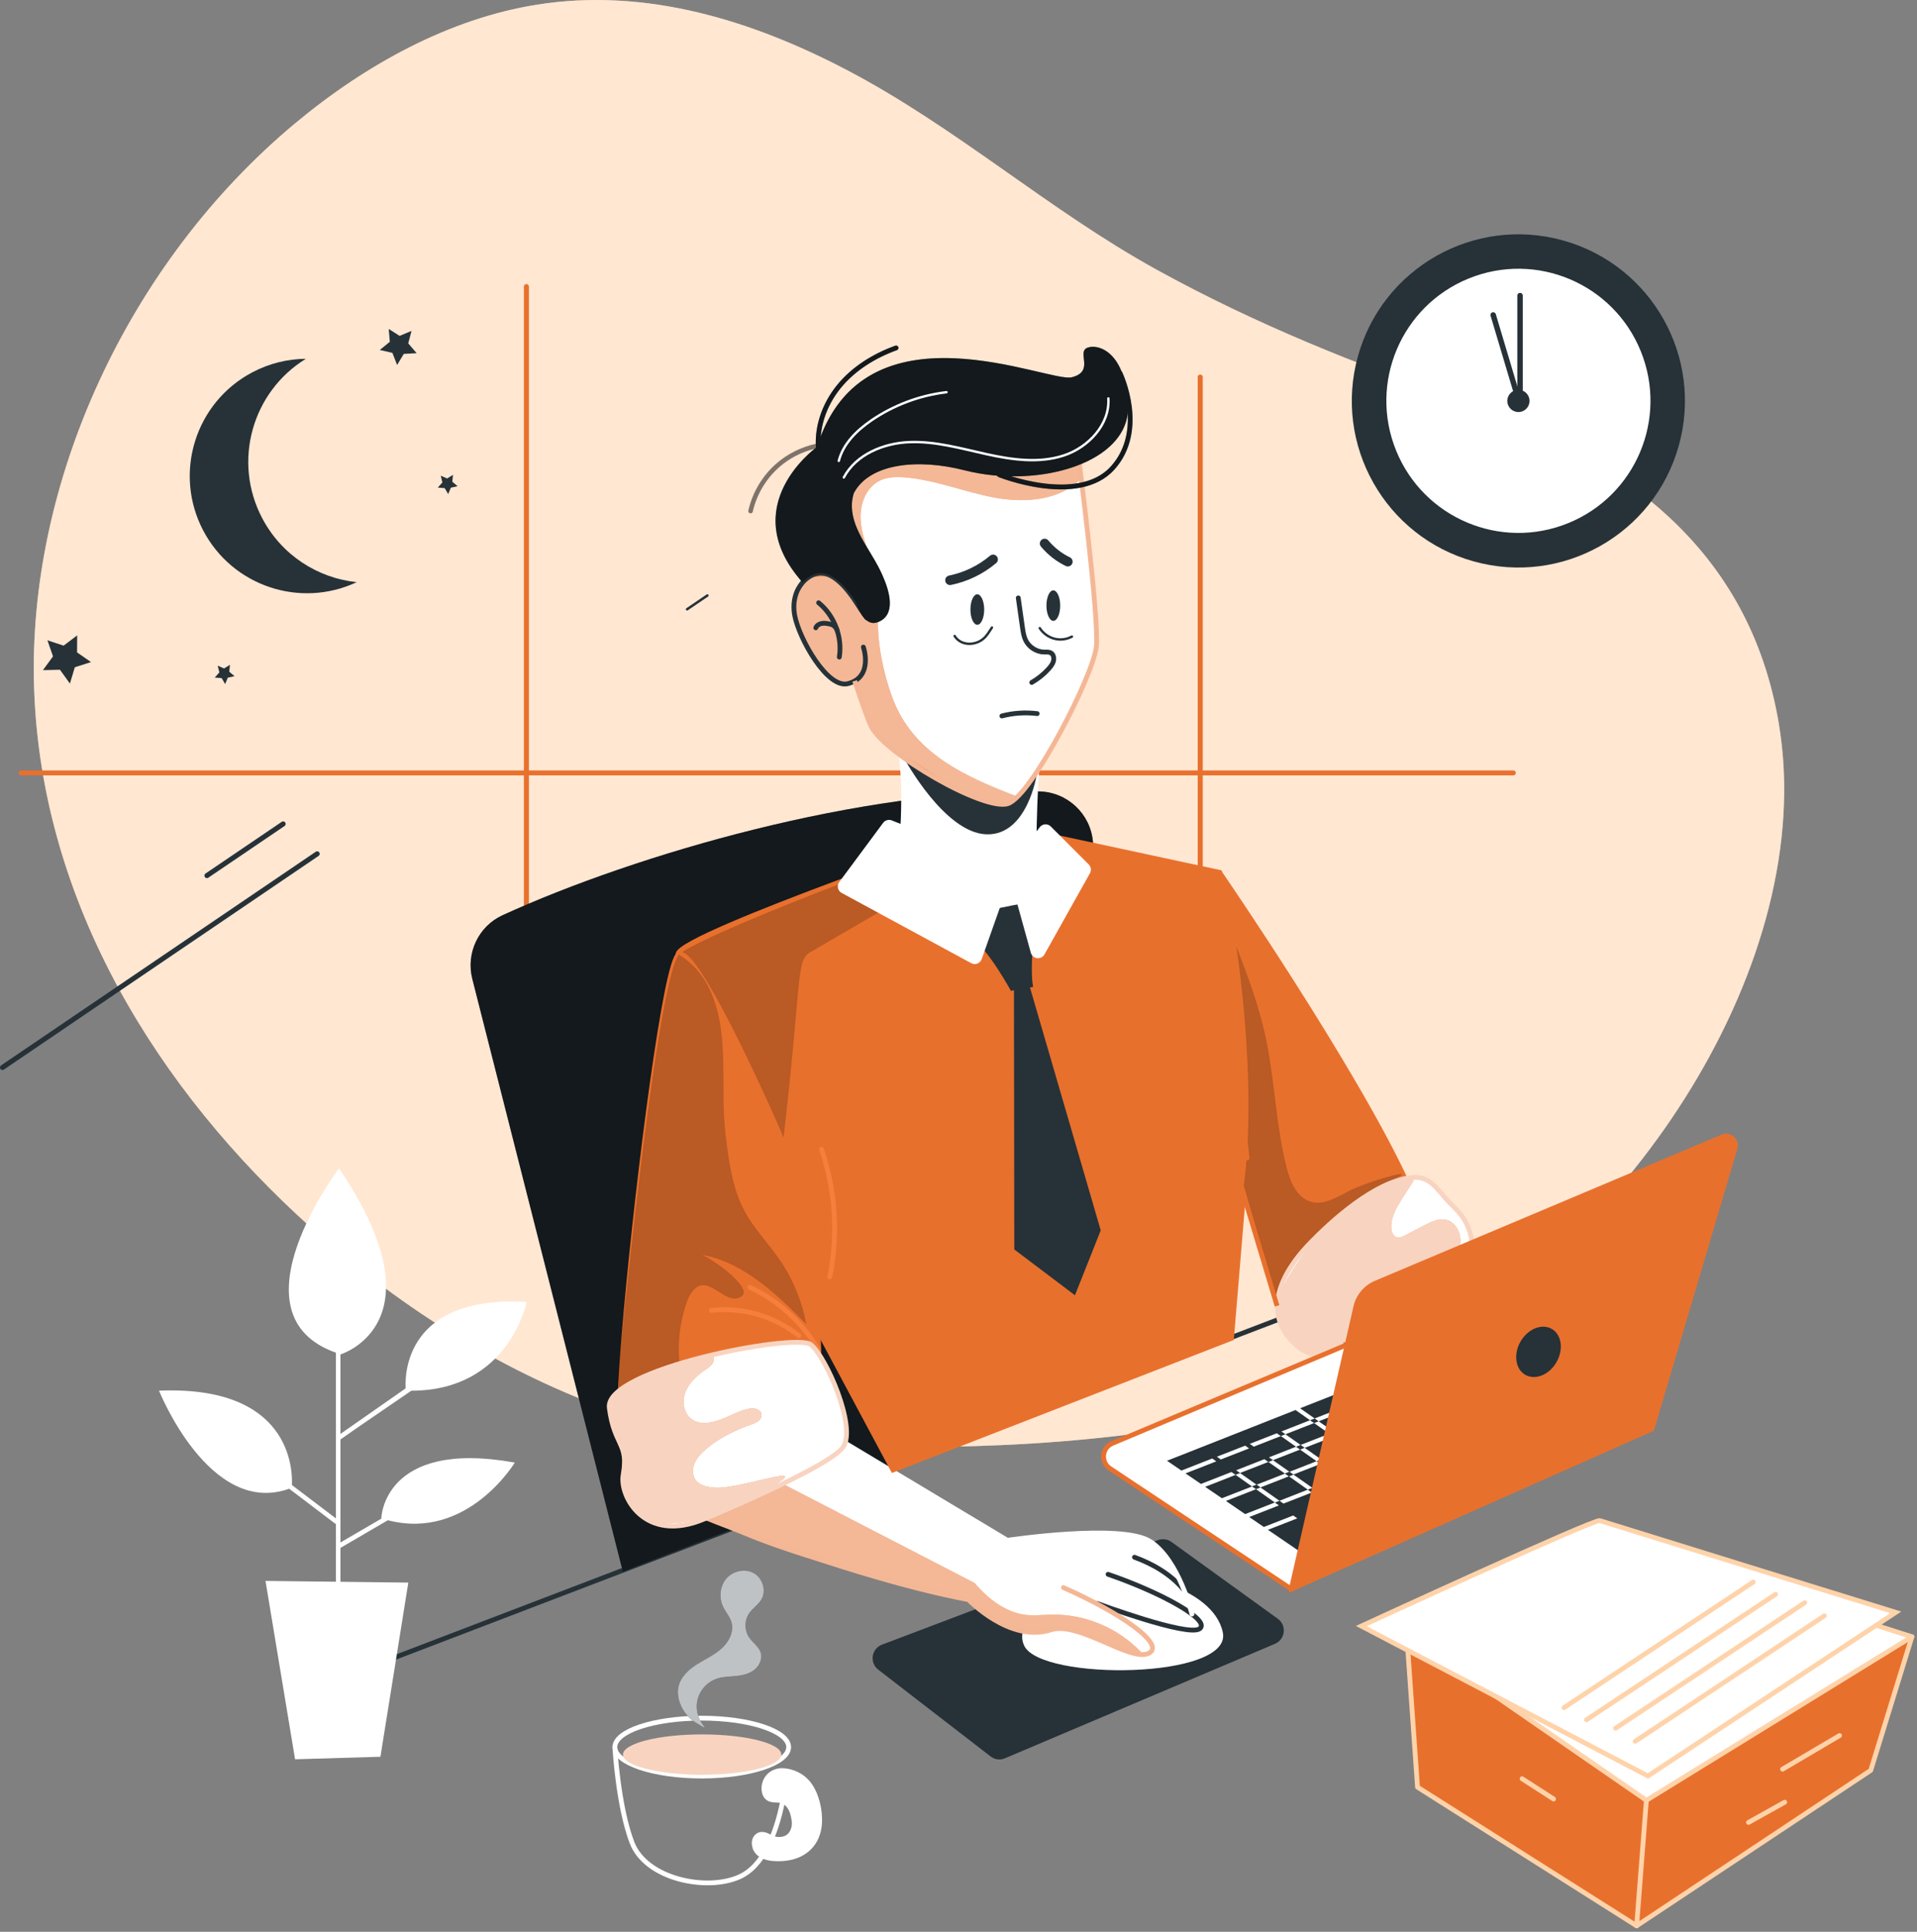 <svg width="400" height="403" viewBox="0 0 400 403" fill="none" xmlns="http://www.w3.org/2000/svg">
<rect x="0" y="0" width="400" height="403" fill="#808080" stroke="none"/>
<g clip-path="url(#clip0_197_145)">
<path d="M371.2 151.13C365.03 114.11 338.13 95.3 305.59 83.91C283.02 76.01 261.97 67.64 241.27 56.22C218.74 43.79 199.43 26.47 176.51 14.51C157.09 4.37 134.92 -2.66 112.06 0.97C93.83 3.86 76.34 13.41 61.47 25.82C26.73 54.82 5.63 100.62 7.12 143.73C8.68 188.68 33.19 227.57 64.69 255.9C84.13 273.38 106.84 287.58 132.09 295.83C154.27 303.08 245.25 308.42 294.26 283.15C340.11 259.5 379.43 200.5 371.19 151.13H371.2Z" fill="#FFD3AA"/>
<path opacity="0.6" d="M371.2 151.13C365.03 114.11 338.13 95.3 305.59 83.91C283.02 76.01 261.97 67.64 241.27 56.22C218.74 43.79 199.43 26.47 176.51 14.51C157.09 4.37 134.92 -2.66 112.06 0.97C93.83 3.86 76.34 13.41 61.47 25.82C26.73 54.82 5.63 100.62 7.12 143.73C8.68 188.68 33.19 227.57 64.69 255.9C84.13 273.38 106.84 287.58 132.09 295.83C154.27 303.08 245.25 308.42 294.26 283.15C340.11 259.5 379.43 200.5 371.19 151.13H371.2Z" fill="#FFF5EC"/>
<path d="M66.87 351.71L269.44 274.23" stroke="#263238" stroke-linecap="round" stroke-linejoin="round"/>
<path d="M74.43 121.45C62.66 126.97 48.51 122.3 42.4 110.67C36.12 98.71 40.73 83.93 52.69 77.65C56.25 75.78 60.06 74.88 63.82 74.85C52.6 81.74 48.49 96.25 54.7 108.08C58.77 115.84 66.32 120.6 74.43 121.45Z" fill="#263238"/>
<path d="M82.86 76.14L81.88 73.62L79.25 73.01L81.34 71.3L81.11 68.62L83.38 70.07L85.87 69.03L85.18 71.63L86.94 73.68L84.25 73.83L82.86 76.14Z" fill="#263238"/>
<path d="M95.48 101.43L94.07 101.74L93.52 103.07L92.79 101.83L91.35 101.72L92.31 100.64L91.97 99.24L93.29 99.82L94.52 99.06L94.38 100.5L95.48 101.43Z" fill="#263238"/>
<path d="M48.94 141.06L47.53 141.37L46.98 142.71L46.25 141.46L44.81 141.35L45.77 140.27L45.43 138.87L46.75 139.45L47.98 138.69L47.84 140.13L48.94 141.06Z" fill="#263238"/>
<path d="M14.59 142.6L12.51 139.72L8.96 139.8L11.06 136.93L9.9 133.58L13.27 134.69L16.1 132.55L16.08 136.1L18.99 138.12L15.61 139.2L14.59 142.6Z" fill="#263238"/>
<path d="M293.729 343.14L295.779 372.83L341.419 401.6L390.539 369.5L398.769 342.12L336.739 322.31L293.729 343.14Z" fill="#E8702D"/>
<path d="M292.24 340.14L329.32 319.33L398.94 341.44L343.53 375.57L292.24 340.14Z" fill="white" stroke="#FFD3AA" stroke-linecap="round" stroke-linejoin="round"/>
<path d="M293.43 339.61L295.78 372.83L341.5 401.75L343.53 375.57" stroke="#FFD3AA" stroke-linecap="round" stroke-linejoin="round"/>
<path d="M341.5 401.75L390.35 369.32L398.94 341.44" stroke="#FFD3AA" stroke-linecap="round" stroke-linejoin="round"/>
<path d="M284.05 339.22L343.85 370.49L395.57 336.36C395.57 336.36 334.99 317.61 333.81 317.22C332.64 316.83 284.05 339.22 284.05 339.22Z" fill="white" stroke="#FFD3AA" stroke-miterlimit="10"/>
<path d="M341.2 363.26L380.67 337.08" stroke="#FFD3AA" stroke-linecap="round" stroke-linejoin="round"/>
<path d="M337.1 360.53L376.57 334.34" stroke="#FFD3AA" stroke-linecap="round" stroke-linejoin="round"/>
<path d="M331.04 358.77L370.51 332.58" stroke="#FFD3AA" stroke-linecap="round" stroke-linejoin="round"/>
<path d="M326.35 356.23L365.82 330.04" stroke="#FFD3AA" stroke-linecap="round" stroke-linejoin="round"/>
<path d="M324.16 375.29L317.6 371.07" stroke="#FFD3AA" stroke-linecap="round" stroke-linejoin="round"/>
<path d="M371.95 369.07L383.84 362.06" stroke="#FFD3AA" stroke-linecap="round" stroke-linejoin="round"/>
<path d="M364.84 380.18L372.4 375.96" stroke="#FFD3AA" stroke-linecap="round" stroke-linejoin="round"/>
<path d="M79.56 316.73C79.56 316.73 79.62 316.75 79.65 316.76L71.04 321.78V300.29L74.58 297.82L85.83 290.12C106.3 290.1 109.88 271.6 109.88 271.6C84.72 270.16 84.46 286.62 84.63 289.64L71.04 299.13V282.51C71.04 282.51 71.07 282.52 71.09 282.53C71.09 282.53 92.6 276.01 70.74 243.73C70.74 243.73 47.61 274.23 70.09 282.19V316.76L60.91 309.8C61.07 306.38 60.54 288.99 33.18 290.11C33.18 290.11 43.72 316.51 60.34 310.57L62.94 312.54L69.92 317.84C69.97 317.88 70.03 317.88 70.09 317.9V329.97L55.4 329.8L61.57 367.01L79.38 366.48L85.2 330.15L71.04 329.98V322.91L80.93 317.14C97.56 321.47 107.42 305.11 107.42 305.11C79.91 300.17 79.56 316.75 79.56 316.75V316.73Z" fill="white"/>
<path d="M164.56 364.47C164.56 367.81 156.44 370.51 146.43 370.51C136.42 370.51 128.3 367.8 128.3 364.47C128.3 361.14 136.42 358.43 146.43 358.43C156.44 358.43 164.56 361.14 164.56 364.47Z" stroke="white" stroke-linecap="round" stroke-linejoin="round"/>
<path d="M128.29 364.47C128.29 364.47 128.96 376.78 131.87 384.39C134.78 392 147.39 394.6 154.26 391.55C159.35 389.29 161.93 382.39 163.23 376.13" stroke="white" stroke-linecap="round" stroke-linejoin="round"/>
<path d="M157.55 385.52C158.48 387.89 161.83 387.92 163.93 387.68C167.98 387.22 170.75 384.53 171.01 380.37C171.17 377.68 170.43 374.38 168.81 372.21C167.49 370.44 165.3 369.38 163.1 369.37C162.02 369.37 160.94 369.86 160.25 370.69C159.56 371.52 159.26 372.67 159.46 373.73C159.54 374.15 159.7 374.58 160 374.89C160.92 375.85 162.24 375.31 163.34 375.74C164.39 376.15 165.07 377.22 165.37 378.27C165.8 379.83 166.02 381.24 165.01 382.62C164.31 383.58 163.08 383.83 161.96 383.68C160.94 383.55 160.12 382.71 159.08 382.66C158.06 382.61 157.35 383.51 157.37 384.5C157.38 384.88 157.45 385.22 157.56 385.51L157.55 385.52Z" fill="white" stroke="white" stroke-linecap="round" stroke-linejoin="round"/>
<path d="M146.51 370.24C155.634 370.24 163.03 368.355 163.03 366.03C163.03 363.705 155.634 361.82 146.51 361.82C137.386 361.82 129.99 363.705 129.99 366.03C129.99 368.355 137.386 370.24 146.51 370.24Z" fill="#F8D4C0"/>
<path d="M141.85 355.26C141.47 354.16 141.32 352.95 141.59 351.81C142.06 349.82 143.71 348.32 145.44 347.23C147.17 346.13 149.08 345.29 150.59 343.91C152.11 342.54 153.19 340.42 152.63 338.46C152.29 337.29 151.42 336.34 150.89 335.24C149.98 333.35 150.2 330.91 151.58 329.32C152.96 327.73 155.47 327.19 157.3 328.23C159.13 329.26 159.94 331.85 158.89 333.67C158.25 334.79 157.07 335.5 156.34 336.56C155.31 338.04 155.3 340.15 156.32 341.64C157.08 342.75 158.35 343.55 158.74 344.84C159.12 346.13 158.45 347.55 157.39 348.37C156.33 349.19 154.97 349.51 153.63 349.65C152.3 349.79 150.94 349.77 149.67 350.17C147.77 350.77 146.21 352.35 145.63 354.26C145.05 356.17 145.47 358.34 146.71 359.9C147.47 360.85 146.77 360.31 145.59 359.63C143.89 358.66 142.5 357.12 141.85 355.26Z" fill="#263238"/>
<path opacity="0.7" d="M141.85 355.24C141.47 354.14 141.32 352.93 141.59 351.79C142.06 349.8 143.71 348.3 145.44 347.21C147.17 346.11 149.08 345.27 150.59 343.89C152.11 342.52 153.19 340.4 152.63 338.44C152.29 337.27 151.42 336.32 150.89 335.22C149.98 333.33 150.2 330.89 151.58 329.3C152.96 327.71 155.47 327.17 157.3 328.21C159.13 329.24 159.94 331.83 158.89 333.65C158.25 334.77 157.07 335.48 156.34 336.54C155.31 338.02 155.3 340.13 156.32 341.62C157.08 342.73 158.35 343.53 158.74 344.82C159.12 346.11 158.45 347.53 157.39 348.36C156.33 349.18 154.97 349.5 153.63 349.64C152.3 349.78 150.94 349.76 149.67 350.16C147.77 350.76 146.21 352.34 145.63 354.25C145.05 356.16 145.47 358.33 146.71 359.89C147.47 360.84 146.77 360.3 145.59 359.62C143.89 358.65 142.5 357.11 141.85 355.25V355.24Z" fill="white"/>
<path d="M250.439 261.01V78.66" stroke="#E8702D" stroke-width="1.05" stroke-linecap="round" stroke-linejoin="round"/>
<path d="M109.84 241.01V59.79" stroke="#E8702D" stroke-width="1.05" stroke-linecap="round" stroke-linejoin="round"/>
<path d="M4.38 161.24H315.78" stroke="#E8702D" stroke-width="1.02" stroke-linecap="round" stroke-linejoin="round"/>
<path d="M147.599 124.23L143.369 127.1" stroke="#263238" stroke-width="0.52" stroke-linecap="round" stroke-linejoin="round"/>
<path d="M66.18 178.12L0.52 222.69" stroke="#263238" stroke-width="1.05" stroke-linecap="round" stroke-linejoin="round"/>
<path d="M59.08 171.88L43.18 182.66" stroke="#263238" stroke-width="1.05" stroke-linecap="round" stroke-linejoin="round"/>
<path d="M350.298 92.964C355.449 74.477 344.638 55.313 326.15 50.162C307.663 45.011 288.499 55.822 283.348 74.309C278.197 92.797 289.008 111.96 307.495 117.112C325.983 122.263 345.146 111.452 350.298 92.964Z" fill="#263238"/>
<path d="M327.201 109.143C341.298 103.416 348.083 87.346 342.356 73.249C336.629 59.153 320.559 52.368 306.463 58.095C292.366 63.822 285.581 79.892 291.308 93.988C297.035 108.085 313.105 114.87 327.201 109.143Z" fill="white"/>
<path d="M319.15 83.64C319.15 84.92 318.11 85.96 316.83 85.96C315.55 85.96 314.51 84.92 314.51 83.64C314.51 82.36 315.55 81.32 316.83 81.32C318.11 81.32 319.15 82.36 319.15 83.64Z" fill="#263238"/>
<path d="M317.17 84.32V61.67" stroke="#263238" stroke-width="1.14" stroke-linecap="round" stroke-linejoin="round"/>
<path d="M316.82 83.29L311.57 65.71" stroke="#263238" stroke-width="1.14" stroke-linecap="round" stroke-linejoin="round"/>
<path d="M129.96 327.84L98.55 204.2C97.19 198.83 99.84 193.22 104.88 190.92C132.73 178.19 179.87 164.54 216.77 165.1C222.71 165.19 227.59 169.79 228.06 175.7L236.16 277.9C236.56 282.94 233.62 287.65 228.92 289.51L129.95 327.84H129.96Z" fill="#263238"/>
<path opacity="0.5" d="M129.96 327.84L98.55 204.2C97.19 198.83 99.84 193.22 104.88 190.92C132.73 178.19 179.87 164.54 216.77 165.1C222.71 165.19 227.59 169.79 228.06 175.7L236.16 277.9C236.56 282.94 233.62 287.65 228.92 289.51L129.95 327.84H129.96Z" fill="black"/>
<path d="M209.72 366.79L266.04 342.92C268.2 342 268.53 339.07 266.63 337.7L244.44 321.67C243.62 321.08 242.55 320.93 241.6 321.29L184.03 343.1C181.82 343.94 181.39 346.87 183.25 348.31L206.69 366.41C207.55 367.08 208.71 367.23 209.71 366.8L209.72 366.79Z" fill="#263238"/>
<path d="M235.05 328.11C235.05 328.11 253.04 330.69 255.15 340.52C257.26 350.35 217.23 350.7 213.72 343.33C210.21 335.96 229.09 328.11 235.06 328.11H235.05Z" fill="white"/>
<path d="M249.08 337.11C249.08 337.11 246.18 323.32 237.96 320.89C229.73 318.46 210.61 321.24 210.61 321.24L170.8 297.85L145.25 315.46L156.59 320.06L156.5 320.2C156.5 320.2 158.36 320.91 161.37 322L168.02 324.7L168.32 324.46C178.69 328.05 193.44 332.74 202.07 333.69C202.07 333.69 207.38 339.2 212.82 340.25C212.82 340.25 216.3 341.06 218.27 340.48C220.24 339.9 222.44 339.44 225.22 340.6C228 341.76 237.37 346.13 239.64 344.93C241.91 343.73 238.43 339.79 232.06 336.2C232.06 336.2 244.81 340.02 247.47 340.02C250.13 340.02 251.18 339.56 251.06 338.98L249.09 337.13L249.08 337.11Z" fill="white"/>
<path d="M162.88 309.32L203.34 330.22C205.94 333.26 209.2 335.92 213.12 336.74C215.19 337.17 217.34 336.87 219.46 336.83C226.39 336.71 233.32 339.61 238.08 344.64C238.08 344.64 236.61 345.06 233.91 343.93C231.21 342.81 224.2 337.91 218.27 340.47C212.34 343.03 202.07 333.68 202.07 333.68C202.07 333.68 160.41 325.05 146.93 316.06L162.89 309.32H162.88Z" fill="#E8702D"/>
<path opacity="0.5" d="M162.88 309.32L203.34 330.22C205.94 333.26 209.2 335.92 213.12 336.74C215.19 337.17 217.34 336.87 219.46 336.83C226.39 336.71 233.32 339.61 238.08 344.64C238.08 344.64 236.61 345.06 233.91 343.93C231.21 342.81 224.2 337.91 218.27 340.47C212.34 343.03 202.07 333.68 202.07 333.68C202.07 333.68 160.41 325.05 146.93 316.06L162.89 309.32H162.88Z" fill="white"/>
<path d="M228.979 334.52C228.979 334.52 247.849 341.53 250.309 339.78C252.769 338.02 242.44 332.28 231.21 328.42" stroke="#263238" stroke-linecap="round" stroke-linejoin="round"/>
<path d="M236.72 324.86C240.46 326.21 244.34 328.43 246.97 331.62" stroke="#263238" stroke-linecap="round" stroke-linejoin="round"/>
<path d="M248.709 336.71C248.709 336.71 245.999 325.46 240.029 321.59C234.059 317.73 210.199 321.33 210.199 321.33L166.939 295.41" stroke="white" stroke-linecap="round" stroke-linejoin="round"/>
<path d="M146.029 316.14C150.339 317.88 155.829 319.98 162.729 322.45C187.309 331.23 202.059 333.69 202.059 333.69C202.059 333.69 210.719 342.79 219.259 340.01C225.019 338.13 235.759 346.68 239.619 344.93C243.479 343.17 233.829 336.46 221.899 331.19" stroke="#F4B796" stroke-linecap="round" stroke-linejoin="round"/>
<path d="M267.47 274.64L293.04 245.37C293.04 245.37 286.16 232.54 277.59 218.24C269.06 204 258.85 188.3 254.52 182.4C242.46 176.51 259.47 249 259.47 249L267.47 274.64Z" fill="#E8702D"/>
<path d="M293.57 246.71C282.65 222.99 254.5 182.05 254.5 182.05" stroke="#E8702D" stroke-linecap="round" stroke-linejoin="round"/>
<path d="M164.2 265.31L186.33 306.65L256.97 279.18L259.7 246.36C263.71 218.57 254.5 181.99 254.5 181.99L208.46 172.1C208.46 172.1 142.44 194.71 141.48 198.99C140.52 203.28 164.19 265.31 164.19 265.31H164.2Z" fill="#E8702D"/>
<path d="M164.2 265.31L186.33 306.65L256.97 279.18L259.7 246.36C263.71 218.57 254.5 181.99 254.5 181.99L208.46 172.1C208.46 172.1 142.44 194.71 141.48 198.99C140.52 203.28 164.19 265.31 164.19 265.31H164.2Z" stroke="#E8702D" stroke-miterlimit="10"/>
<path opacity="0.2" d="M150.399 211.08C152.099 214.68 160.439 233.37 163.409 238.08C167.369 204.15 166.019 200.42 169.069 198.64C173.799 195.88 178.529 193.13 183.269 190.37L175.849 185.84L175.509 184.3C175.509 184.3 146.359 195.37 141.619 199.13C141.619 199.13 145.139 199.91 150.399 211.09V211.08Z" fill="black"/>
<path opacity="0.2" d="M291.96 245.46C295.05 243.65 284.88 246.7 281.7 248.34C279.11 249.68 276.31 251.51 273.51 250.7C270.61 249.85 269.24 246.59 268.49 243.66C266.18 234.67 266.02 225.26 264.05 216.19C262.65 209.75 260.35 203.54 257.96 197.4C257.96 197.4 262.42 225.35 259.53 247.36L266.63 272.18C266.63 272.18 266.08 260.61 291.95 245.47L291.96 245.46Z" fill="black"/>
<path d="M129.36 297.89C129.36 297.89 150.7 302.78 171.02 287.86C171.02 287.86 170.49 256.01 167.4 247.93C163.44 237.56 145.47 197.06 141.62 199.11C138.9 200.56 133.27 244.47 130.65 273.5C129.56 285.58 128.99 295.08 129.37 297.88L129.36 297.89Z" fill="#E8702D"/>
<path d="M129.36 297.89C129.36 297.89 150.7 302.78 171.02 287.86C171.02 287.86 170.49 256.01 167.4 247.93C163.44 237.56 145.47 197.06 141.62 199.11C138.9 200.56 133.27 244.47 130.65 273.5C129.56 285.58 128.99 295.08 129.37 297.88L129.36 297.89Z" stroke="#E8702D" stroke-miterlimit="10"/>
<path d="M171.409 239.75C174.329 248.26 174.939 257.55 173.139 266.37" stroke="#F67F3D" stroke-linecap="round" stroke-linejoin="round"/>
<path d="M148.439 273.37C154.899 272.62 161.629 274.57 166.689 278.66" stroke="#F67F3D" stroke-linecap="round" stroke-linejoin="round"/>
<path d="M156.489 268.55C162.369 271.3 167.399 275.86 170.709 281.45" stroke="#F67F3D" stroke-linecap="round" stroke-linejoin="round"/>
<path opacity="0.2" d="M147.66 205.58C152.54 214.79 150.15 226.28 151.39 236.63C152.06 242.21 152.78 247.94 155.48 252.87C157.45 256.46 160.37 259.42 162.68 262.79C165.45 266.81 167.35 271.42 168.23 276.23C162.02 269.97 155.24 263.4 146.57 261.79C150.69 263.88 156.42 268.71 154.96 270.22C152.07 272.94 148.53 266.65 145.56 268.43C144.29 269.19 143.64 270.64 143.17 272.04C141.83 276.04 141.35 280.34 141.79 284.54L128.55 290.65C128.55 290.65 136.6 206.08 141.63 199.14C141.63 199.14 145.3 201.1 147.68 205.59L147.66 205.58Z" fill="black"/>
<path d="M256.13 216.1C257.96 224.51 259.32 233.01 260.21 241.57" stroke="#E8702D" stroke-linecap="round" stroke-linejoin="round"/>
<path d="M146.54 316.88C146.54 316.88 172.76 306.06 175.57 301.84C178.38 297.63 171.94 282.95 168.78 280.49C165.62 278.03 125.7 285.64 126.76 293.71C127.81 301.79 130.86 300.92 129.65 307.7C128.85 312.21 134.21 322.1 146.54 316.88Z" fill="white"/>
<path d="M163.13 308.81C166.82 305.96 153.95 310.62 149.29 310.35C147.77 310.26 146.07 309.99 145.16 308.76C144.44 307.79 144.44 306.42 144.9 305.3C145.36 304.18 146.22 303.27 147.12 302.47C149.64 300.26 152.66 298.71 155.79 297.51C157.17 296.98 159.44 296.51 158.77 294.65C157.45 292.66 153.8 294.69 151.46 295.7C149.13 296.71 146.22 297.54 144.21 295.98C142.56 294.7 142.27 292.2 143.07 290.27C143.87 288.34 145.51 286.9 147.23 285.71C147.83 285.29 148.48 284.86 148.8 284.2C149.12 283.54 148.94 282.57 148.24 282.33C148.24 282.33 129.26 287.52 127.87 292.41C126.48 297.3 130.14 303.75 130.14 303.75C130.14 303.75 127.9 311.82 133.66 316.18C139.42 320.54 154.57 315.42 163.12 308.8L163.13 308.81Z" fill="#E8702D"/>
<path opacity="0.7" d="M163.13 308.81C166.82 305.96 153.95 310.62 149.29 310.35C147.77 310.26 146.07 309.99 145.16 308.76C144.44 307.79 144.44 306.42 144.9 305.3C145.36 304.18 146.22 303.27 147.12 302.47C149.64 300.26 152.66 298.71 155.79 297.51C157.17 296.98 159.44 296.51 158.77 294.65C157.45 292.66 153.8 294.69 151.46 295.7C149.13 296.71 146.22 297.54 144.21 295.98C142.56 294.7 142.27 292.2 143.07 290.27C143.87 288.34 145.51 286.9 147.23 285.71C147.83 285.29 148.48 284.86 148.8 284.2C149.12 283.54 148.94 282.57 148.24 282.33C148.24 282.33 129.26 287.52 127.87 292.41C126.48 297.3 130.14 303.75 130.14 303.75C130.14 303.75 128.22 311.82 133.98 316.18C139.74 320.54 154.57 315.42 163.12 308.8L163.13 308.81Z" fill="white"/>
<path d="M146.92 316.88C146.92 316.88 173.14 306.06 175.95 301.84C178.76 297.63 172.32 282.95 169.16 280.49C166 278.03 126.08 285.64 127.14 293.71C128.19 301.79 131.24 300.92 130.03 307.7C129.23 312.21 134.59 322.1 146.92 316.88Z" stroke="#F8D4C0" stroke-miterlimit="10"/>
<path d="M270.67 280.8C270.42 280.6 270.18 280.38 269.95 280.16C263.3 273.66 267.51 265.48 272.91 259.8C277.9 254.56 286.83 246.57 294.35 245.67C297.73 245.26 299.25 247.14 301.22 249.52C302.35 250.89 303.75 252.02 304.84 253.42C308.21 257.74 308.1 264.51 304.4 268.61C301.29 272.06 297 273.34 292.87 275.08C287.89 277.19 283.21 280.68 278.14 282.41C275.52 283.3 272.79 282.51 270.68 280.81L270.67 280.8Z" fill="white"/>
<path d="M292.069 274.54C296.039 271.45 300.089 268.35 302.799 264.11C303.819 262.5 304.729 260.72 304.729 258.81C304.729 256.9 303.579 254.88 301.719 254.46C300.209 254.12 298.689 254.85 297.319 255.57C295.919 256.3 294.529 257.02 293.129 257.75C292.619 258.01 292.059 258.29 291.499 258.15C290.699 257.95 290.339 257.01 290.299 256.19C290.159 253.9 291.449 251.79 292.679 249.86C293.439 248.67 294.199 247.47 294.969 246.28C294.679 246 294.189 245.96 293.859 246.2C293.859 246.2 282.059 248.44 274.079 258.84C266.109 269.24 265.409 272.88 268.009 277.73C270.609 282.58 275.259 287.61 292.059 274.54H292.069Z" fill="#E8702D"/>
<path opacity="0.7" d="M292.069 274.54C296.059 271.47 300.089 268.35 302.799 264.11C303.819 262.5 304.729 260.72 304.729 258.81C304.729 256.9 303.579 254.88 301.719 254.46C300.209 254.12 298.689 254.85 297.319 255.57C295.919 256.3 294.529 257.02 293.129 257.75C292.619 258.01 292.059 258.29 291.499 258.15C290.699 257.95 290.339 257.01 290.299 256.19C290.159 253.9 291.449 251.79 292.679 249.86C293.439 248.67 294.199 247.47 294.969 246.28C294.679 246 294.189 245.96 293.859 246.2C293.859 246.2 282.059 248.44 274.079 258.84C266.109 269.24 265.409 272.88 268.009 277.73C270.609 282.58 275.459 287.31 292.059 274.54H292.069Z" fill="white"/>
<path d="M270.67 280.8C270.42 280.6 270.18 280.38 269.95 280.16C263.3 273.66 267.51 265.48 272.91 259.8C277.9 254.56 286.83 246.57 294.35 245.67C297.73 245.26 299.25 247.14 301.22 249.52C302.35 250.89 303.75 252.02 304.84 253.42C308.21 257.74 308.1 264.51 304.4 268.61C301.29 272.06 297 273.34 292.87 275.08C287.89 277.19 283.21 280.68 278.14 282.41C275.52 283.3 272.79 282.51 270.68 280.81L270.67 280.8Z" stroke="#F8D4C0" stroke-miterlimit="10"/>
<path d="M170.85 94.34C170.2 89.5 171.93 84.5 175 80.7C178.07 76.9 182.39 74.24 186.98 72.58" stroke="#263238" stroke-linecap="round" stroke-linejoin="round"/>
<path d="M216.36 160.24C215.73 167.73 215.48 185.38 215.93 192.89L187.7 179.72C188.7 172.93 189.07 160.59 187.38 153.94L216.36 160.25" fill="white"/>
<path d="M216.36 160.24C215.73 167.73 215.48 185.38 215.93 192.89L187.7 179.72C188.7 172.93 189.07 160.59 187.38 153.94L216.36 160.25" stroke="white" stroke-miterlimit="10"/>
<path d="M188.689 158.24C188.689 158.24 197.049 173.76 205.829 174.05C214.409 174.33 216.329 161.54 216.329 161.54C216.329 161.54 212.769 168.3 208.899 168.16C205.029 168.02 188.689 158.25 188.689 158.25V158.24Z" fill="#263238"/>
<path d="M225.27 94.37C225.27 94.37 188.74 86.56 178.42 96.1C168.09 105.65 170.63 116.29 170.63 116.29C170.63 116.29 170.98 117.46 171.57 119.36C171.31 119.36 171.05 119.38 170.79 119.45C168.04 120.09 165.26 123.45 166.18 128.24C167.1 133.03 172.96 143.54 177.27 142.43C177.82 142.29 178.28 142.08 178.68 141.85C180.12 146.19 181.38 149.77 182.07 151.24C184.82 157.04 205.75 169.11 210.66 167.44C215.62 165.75 228.45 140.76 229.09 134.72C229.73 128.68 225.28 94.38 225.28 94.38L225.27 94.37Z" fill="white"/>
<path d="M225.71 99.72C221.28 104.41 213.98 104.99 207.63 103.83C201.29 102.67 195.21 100.1 188.78 99.59C187.02 99.45 185.17 99.48 183.58 100.26C180.94 101.55 179.6 104.66 179.56 107.59C179.52 110.53 180.56 113.36 181.57 116.11C182.59 118.86 183.61 121.7 183.55 124.64C183.52 125.99 183.26 127.33 183.21 128.68C183.01 134.08 184.27 140.18 186.09 145.25C190.39 157.2 201.42 162.03 212.49 166.26C212.49 166.26 208.46 169.56 200.59 165.36C197.83 163.88 187.36 156.84 187.36 156.84C187.36 156.84 182.52 154.15 180.54 147.87L178.57 141.59C178.57 141.59 175.52 143.74 172.65 140.51C169.78 137.28 165.47 131.36 165.83 126.69C166.19 122.02 167.02 120.02 171.39 119.72C175.75 119.42 177.32 123.1 177.32 123.1L173.91 102.82C173.91 102.82 184.14 93.13 191.49 94.57C198.85 96.01 215.53 98.7 219.66 97.62C223.79 96.54 225.4 95.83 225.4 95.83L225.7 99.71L225.71 99.72Z" fill="#E8702D"/>
<path opacity="0.5" d="M225.71 99.72C221.28 104.41 213.98 104.99 207.63 103.83C201.29 102.67 195.21 100.1 188.78 99.59C187.02 99.45 185.17 99.48 183.58 100.26C180.94 101.55 179.6 104.66 179.56 107.59C179.52 110.53 180.56 113.36 181.57 116.11C182.59 118.86 183.61 121.7 183.55 124.64C183.52 125.99 183.26 127.33 183.21 128.68C183.01 134.08 184.27 140.18 186.09 145.25C190.39 157.2 201.41 162.01 212.48 166.24C212.48 166.24 208.37 169.48 202.11 165.99C199.37 164.46 187.36 156.84 187.36 156.84C187.36 156.84 182.52 154.15 180.54 147.87L178.57 141.59C178.57 141.59 175.52 143.74 172.65 140.51C169.78 137.28 165.47 131.36 165.83 126.69C166.19 122.02 166.59 120.52 170.96 120.22C175.32 119.92 177.32 123.1 177.32 123.1L173.91 102.82C173.91 102.82 184.14 93.13 191.49 94.57C198.85 96.01 215.53 98.7 219.66 97.62C223.79 96.54 225.4 95.83 225.4 95.83L225.7 99.71L225.71 99.72Z" fill="white"/>
<path d="M205.359 127.16C205.359 128.91 204.719 130.34 203.929 130.34C203.139 130.34 202.489 128.92 202.489 127.16C202.489 125.41 203.129 123.98 203.919 123.98C204.709 123.98 205.359 125.4 205.359 127.16Z" fill="#263238"/>
<path d="M221.22 126.34C221.22 128.09 220.58 129.52 219.79 129.52C219 129.52 218.35 128.1 218.35 126.34C218.35 124.59 218.99 123.16 219.78 123.16C220.57 123.16 221.22 124.58 221.22 126.34Z" fill="#263238"/>
<path d="M216.42 148.87C213.96 148.57 211.44 148.73 209.05 149.36" stroke="#263238" stroke-linecap="round" stroke-linejoin="round"/>
<path d="M199.189 132.67C200.459 134.73 203.389 134.73 205.129 133.3C205.949 132.63 206.409 131.76 206.979 130.91" stroke="#263238" stroke-width="0.5" stroke-linecap="round" stroke-linejoin="round"/>
<path d="M216.949 131.03C217.799 132.37 219.299 133.27 220.879 133.39C221.839 133.46 222.819 133.25 223.669 132.8" stroke="#263238" stroke-width="0.5" stroke-linecap="round" stroke-linejoin="round"/>
<path d="M198.229 121.05C201.529 120.38 204.649 118.87 207.219 116.7" stroke="#263238" stroke-width="2" stroke-linecap="round" stroke-linejoin="round"/>
<path d="M217.97 113.38C219.29 114.97 220.95 116.27 222.81 117.17" stroke="#263238" stroke-width="2" stroke-linecap="round" stroke-linejoin="round"/>
<path d="M212.47 124.73C212.76 126.8 213.05 128.86 213.35 130.93C213.48 131.82 213.61 132.73 214 133.54C214.7 135 216.27 136.01 217.9 136.03C218.38 136.03 218.9 135.97 219.31 136.23C219.71 136.48 219.9 136.99 219.88 137.46C219.85 138.27 219.33 138.97 218.78 139.56C217.77 140.67 216.58 141.62 215.28 142.37" stroke="#263238" stroke-linecap="round" stroke-linejoin="round"/>
<path d="M170.81 125.74C174.09 128.41 175.8 132.89 175.13 137.08" stroke="#263238" stroke-linecap="round" stroke-linejoin="round"/>
<path d="M170.22 130.97C170.4 130.5 170.87 130.19 171.36 130.08C171.85 129.97 172.36 130.03 172.85 130.12C173.2 130.18 173.55 130.26 173.86 130.45C174.17 130.64 174.63 131.17 174.68 131.53" stroke="#263238" stroke-linecap="round" stroke-linejoin="round"/>
<path d="M180.15 134.99C180.15 134.99 182.32 141.23 176.93 142.62C172.61 143.73 166.75 133.22 165.83 128.43C165.27 125.48 166.11 123.07 167.48 121.5C168.34 120.53 169.4 119.89 170.45 119.64C173.64 118.89 176.82 122.76 178.83 125.93C180.14 128.01 180.85 128.86 180.85 128.86" stroke="#263238" stroke-linecap="round" stroke-linejoin="round"/>
<path d="M178.339 142.05C179.779 146.39 181.039 149.98 181.739 151.44C184.489 157.24 205.419 169.31 210.329 167.64C215.289 165.95 228.119 140.96 228.759 134.92C229.399 128.88 224.949 94.58 224.949 94.58C224.949 94.58 188.419 86.77 178.099 96.31C167.769 105.86 170.309 116.5 170.309 116.5" stroke="#F4B796" stroke-miterlimit="10"/>
<path d="M233.73 77.89C233.73 77.89 239.37 89.64 232.16 97.63C224.95 105.62 208.51 99.04 208.51 99.04" stroke="#263238" stroke-linecap="round" stroke-linejoin="round"/>
<path d="M226.88 72.55C224.59 73.47 228.5 77.48 223.64 78.71C218.78 79.95 180.2 62.02 170.49 93.23C170.49 93.23 153.2 105.5 167.48 121.51C168.34 120.54 169.4 119.9 170.45 119.65C173.55 118.92 176.63 122.54 178.64 125.66C179.54 128.27 180.95 130.59 183.11 129.81C187.03 128.38 185.71 123.48 184.08 119.89C183.57 118.75 183.03 117.75 182.61 117.03C180.16 112.76 176.51 108.05 178.17 102.85C181.49 96.62 191.579 95.64 201.179 98.09C217.059 102.14 235.64 96.34 235.35 84.9C235.06 73.47 229.149 71.63 226.869 72.56L226.88 72.55Z" fill="#263238"/>
<path opacity="0.5" d="M234.159 77.68C234.159 77.68 234.099 77.59 234.059 77.55C232.119 72.66 228.539 71.86 226.879 72.54C224.589 73.46 228.499 77.47 223.639 78.7C218.899 79.91 182.019 62.87 171.229 91.09C171.489 87.57 172.919 84.02 175.359 81C178.149 77.56 182.219 74.8 187.129 73.03C187.379 72.94 187.509 72.67 187.419 72.42C187.329 72.17 187.059 72.04 186.809 72.13C181.729 73.96 177.509 76.82 174.619 80.4C171.689 84.02 170.139 88.37 170.219 92.59C167.189 93.25 164.319 94.67 161.979 96.72C159.069 99.26 156.999 102.74 156.149 106.51C156.089 106.77 156.249 107.02 156.509 107.08C156.549 107.08 156.579 107.09 156.619 107.09C156.839 107.09 157.029 106.94 157.079 106.72C157.889 103.15 159.859 99.85 162.609 97.44C164.709 95.6 167.249 94.29 169.959 93.63C167.199 95.85 154.679 107.18 167.469 121.51C168.329 120.54 169.389 119.9 170.439 119.65C173.539 118.92 176.619 122.54 178.629 125.66C179.529 128.27 180.939 130.59 183.099 129.81C187.019 128.38 185.699 123.48 184.069 119.89C183.559 118.75 183.019 117.75 182.599 117.03C180.149 112.76 176.499 108.05 178.159 102.85C181.479 96.62 191.569 95.64 201.169 98.09C203.429 98.67 205.739 99.04 208.049 99.23C208.099 99.35 208.189 99.45 208.309 99.5C208.729 99.67 214.939 102.11 221.389 102.11C225.469 102.11 229.649 101.13 232.499 97.97C239.839 89.84 234.199 77.83 234.139 77.71L234.159 77.68ZM231.809 97.3C226.459 103.23 215.599 100.78 210.919 99.34C223.129 99.54 234.389 94.55 235.299 86.22C235.519 89.78 234.869 93.9 231.809 97.29V97.3Z" fill="black"/>
<path d="M176.069 99.6C178.619 94.8 184.349 92.44 189.779 92.23C195.209 92.02 200.529 93.57 205.829 94.74C211.129 95.91 216.759 96.71 221.929 95.03C227.099 93.35 231.609 88.54 231.269 83.12" stroke="white" stroke-width="0.5" stroke-linecap="round" stroke-linejoin="round"/>
<path d="M175.02 96.15C175.93 92.57 178.77 89.79 181.82 87.7C186.47 84.52 191.9 82.48 197.5 81.82" stroke="white" stroke-width="0.5" stroke-linecap="round" stroke-linejoin="round"/>
<path d="M204.93 190.33C205.34 189.92 216.52 187.88 216.52 187.88C216.52 187.88 214.61 201.11 215.57 205.88L210.93 206.7C210.93 206.7 206.43 198.38 202.88 195.79C199.33 193.2 204.93 190.34 204.93 190.34V190.33Z" fill="#263238"/>
<path d="M211.569 204.49L211.639 260.65L224.299 270.21L229.679 256.67L214.119 203.27L211.569 204.49Z" fill="#263238"/>
<path d="M211.159 181.13L217.339 172.88C217.719 172.37 218.459 172.32 218.909 172.77L226.819 180.68C227.149 181.01 227.219 181.52 226.989 181.93L217.499 198.87C217.039 199.68 215.829 199.54 215.579 198.64L210.979 182.05C210.889 181.74 210.959 181.4 211.149 181.15L211.159 181.13Z" fill="white"/>
<path d="M211.159 181.13L217.339 172.88C217.719 172.37 218.459 172.32 218.909 172.77L226.819 180.68C227.149 181.01 227.219 181.52 226.989 181.93L217.499 198.87C217.039 199.68 215.829 199.54 215.579 198.64L210.979 182.05C210.889 181.74 210.959 181.4 211.149 181.15L211.159 181.13Z" stroke="white" stroke-linecap="round" stroke-linejoin="round"/>
<path d="M185.89 171.61L209.93 181.17C210.45 181.38 210.71 181.96 210.53 182.49L204.37 199.92C204.16 200.52 203.45 200.8 202.89 200.49L175.86 185.84C175.3 185.54 175.14 184.81 175.52 184.3L184.67 171.96C184.95 171.58 185.45 171.44 185.89 171.61Z" fill="white"/>
<path d="M185.89 171.61L209.93 181.17C210.45 181.38 210.71 181.96 210.53 182.49L204.37 199.92C204.16 200.52 203.45 200.8 202.89 200.49L175.86 185.84C175.3 185.54 175.14 184.81 175.52 184.3L184.67 171.96C184.95 171.58 185.45 171.44 185.89 171.61Z" stroke="white" stroke-linecap="round" stroke-linejoin="round"/>
<path d="M266.469 272.42L259.369 248.81" stroke="#E8702D" stroke-miterlimit="10"/>
<path d="M281.06 280.52L232.1 301.1C229.9 302.02 229.62 305.02 231.6 306.34L269.43 331.49L294.04 306.92L281.05 280.52H281.06Z" fill="white" stroke="#E8702D" stroke-miterlimit="10"/>
<path d="M260.66 302.19L254.76 304.5L257.92 306.72L263.82 304.41L260.66 302.19ZM260.66 302.19L254.76 304.5L257.92 306.72L263.82 304.41L260.66 302.19ZM260.66 302.19L254.76 304.5L257.92 306.72L263.82 304.41L260.66 302.19ZM264.67 305.01L258.77 307.31L262.2 309.73L268.11 307.42L264.67 305.01ZM264.67 305.01L258.77 307.31L262.2 309.73L268.11 307.42L264.67 305.01ZM264.67 305.01L258.77 307.31L262.2 309.73L268.11 307.42L264.67 305.01ZM264.67 305.01L258.77 307.31L262.2 309.73L268.11 307.42L264.67 305.01ZM264.67 305.01L258.77 307.31L262.2 309.73L268.11 307.42L264.67 305.01ZM264.67 305.01L258.77 307.31L262.2 309.73L268.11 307.42L264.67 305.01ZM264.67 305.01L258.77 307.31L262.2 309.73L268.11 307.42L264.67 305.01ZM251.46 310.17L254.96 312.55L261.25 310.1L257.82 307.68L251.47 310.17H251.46ZM264.67 305.01L258.77 307.31L262.2 309.73L268.11 307.42L264.67 305.01ZM264.67 305.01L258.77 307.31L262.2 309.73L268.11 307.42L264.67 305.01ZM264.67 305.01L258.77 307.31L262.2 309.73L268.11 307.42L264.67 305.01ZM264.67 305.01L258.77 307.31L262.2 309.73L268.11 307.42L264.67 305.01ZM264.67 305.01L258.77 307.31L262.2 309.73L268.11 307.42L264.67 305.01ZM264.67 305.01L258.77 307.31L262.2 309.73L268.11 307.42L264.67 305.01ZM268.95 308.01L263.04 310.32L266.97 313.08L272.87 310.77L268.95 308V308.01ZM269.91 307.63L273.84 310.39L274.13 310.28L275.23 305.55L269.91 307.63ZM269.07 307.04L268.11 307.42L268.95 308.01L269.91 307.63L269.07 307.04ZM268.95 308.01L263.04 310.32L266.97 313.08L272.87 310.77L268.95 308V308.01ZM268.95 308.01L263.04 310.32L266.97 313.08L272.87 310.77L268.95 308V308.01ZM268.95 308.01L263.04 310.32L266.97 313.08L272.87 310.77L268.95 308V308.01ZM274.71 304.83L275.31 305.24L275.48 304.54L274.72 304.83H274.71ZM269.07 307.04L268.11 307.42L268.95 308.01L269.91 307.63L269.07 307.04ZM271.28 302.42L265.64 304.63L269.07 307.04L274.71 304.83L271.28 302.42ZM269.07 307.04L268.11 307.42L268.95 308.01L269.91 307.63L269.07 307.04ZM268.95 308.01L263.04 310.32L266.97 313.08L272.87 310.77L268.95 308V308.01ZM269.07 307.04L268.11 307.42L268.95 308.01L269.91 307.63L269.07 307.04ZM268.95 308.01L263.04 310.32L266.97 313.08L272.87 310.77L268.95 308V308.01ZM268.95 308.01L263.04 310.32L266.97 313.08L272.87 310.77L268.95 308V308.01ZM269.91 307.63L273.84 310.39L272.87 310.77L273.72 311.36L267.81 313.67L266.97 313.08L266.01 313.46L266.86 314.05L260.67 316.47L263.71 318.55L269.84 316.15L270.69 316.75L264.57 319.14L268.6 321.89L271.03 323.55L271.7 320.68L272.34 317.91L272.55 317.02L272.81 315.92L273.04 314.9L273.84 311.46L273.87 311.3L274.05 310.56L274.11 310.28L275.21 305.55L269.89 307.63H269.91ZM268.95 308.01L263.04 310.32L266.97 313.08L272.87 310.77L268.95 308V308.01ZM269.07 307.04L268.11 307.42L268.95 308.01L269.91 307.63L269.07 307.04ZM268.95 308.01L263.04 310.32L266.97 313.08L272.87 310.77L268.95 308V308.01ZM269.07 307.04L268.11 307.42L268.95 308.01L269.91 307.63L269.07 307.04ZM268.95 308.01L263.04 310.32L266.97 313.08L272.87 310.77L268.95 308V308.01ZM269.07 307.04L268.11 307.42L268.95 308.01L269.91 307.63L269.07 307.04ZM268.95 308.01L263.04 310.32L266.97 313.08L272.87 310.77L268.95 308V308.01ZM269.07 307.04L268.11 307.42L268.95 308.01L269.91 307.63L269.07 307.04ZM272.24 302.04L275.51 304.34L276.43 300.41L272.24 302.04ZM267.26 299.59L261.62 301.8L260.78 301.2L266.42 299L267.26 299.59L268.22 299.21L267.38 298.62L273.35 296.28L270.33 294.15L264.38 296.5L263.42 296.88L257.8 299.1L256.83 299.48L250.95 301.8L249.99 302.18L243.51 304.73L246.51 306.78L252.95 304.26L253.79 304.86L247.37 307.37L250.59 309.57L256.96 307.08L257.8 307.67L258.76 307.29L257.92 306.7L263.82 304.39L264.66 304.99L265.63 304.61L264.78 304.01L270.42 301.8L267.26 299.58V299.59ZM254.76 304.49L253.91 303.89L259.82 301.58L260.66 302.18L254.76 304.49ZM274.31 295.91L273.35 296.29L274.2 296.88L275.15 296.5L274.31 295.91ZM275.15 296.5L277.03 297.82L277.55 295.57L275.16 296.5H275.15ZM271.28 293.78L274.31 295.91L277.79 294.55L278.64 290.88L271.28 293.78ZM269.06 307.03L268.1 307.41L268.94 308L269.9 307.62L269.06 307.03ZM270.42 301.81L267.26 299.59L261.62 301.8L260.66 302.18L263.82 304.4L264.66 305L265.63 304.62L264.78 304.02L270.42 301.81ZM271.27 302.41L265.63 304.62L269.06 307.03L274.7 304.82L271.27 302.41ZM276.81 298.71L274.2 296.87L268.22 299.21L271.38 301.43L270.43 301.81L271.27 302.41L272.23 302.03L271.39 301.43L276.66 299.37L276.81 298.71ZM269.06 307.02L274.7 304.81L271.27 302.4L265.63 304.61L269.06 307.02ZM270.42 301.8L267.26 299.58L261.62 301.79L260.66 302.17L263.82 304.39L264.66 304.99L265.63 304.61L264.78 304.01L270.42 301.8ZM268.94 307.98L263.03 310.29L266.96 313.05L272.86 310.74L268.94 307.97V307.98ZM268.94 307.98L263.03 310.29L266.96 313.05L272.86 310.74L268.94 307.97V307.98ZM264.66 304.98L258.76 307.28L262.19 309.7L268.1 307.39L264.66 304.98ZM262.08 310.67L255.8 313.12L259.81 315.86L266.01 313.44L262.09 310.67H262.08ZM262.19 309.7L261.23 310.08L262.08 310.67L263.03 310.29L262.19 309.7ZM268.94 307.98L263.03 310.29L266.96 313.05L272.86 310.74L268.94 307.97V307.98ZM269.9 307.6L273.83 310.36L274.12 310.25L275.22 305.52L269.9 307.6ZM269.06 307.01L268.1 307.39L268.94 307.98L269.9 307.6L269.06 307.01ZM260.65 302.15L254.75 304.46L257.91 306.68L263.81 304.37L260.65 302.15ZM260.65 302.15L254.75 304.46L257.91 306.68L263.81 304.37L260.65 302.15ZM260.65 302.15L254.75 304.46L257.91 306.68L263.81 304.37L260.65 302.15Z" fill="#263238"/>
<path d="M269.439 331.49L282.909 272.62C283.419 270.39 284.969 268.55 287.069 267.66L359.429 237.16C360.939 236.52 362.509 237.93 362.039 239.5L344.689 298.1L269.439 331.5V331.49Z" fill="#E8702D" stroke="#E8702D" stroke-miterlimit="10"/>
<path d="M323.789 277.23C325.859 278.42 326.299 281.53 324.769 284.18C323.249 286.82 320.329 287.99 318.259 286.8C316.189 285.61 315.749 282.5 317.279 279.85C318.809 277.21 321.719 276.04 323.789 277.23Z" fill="#263238"/>
</g>
<defs>
<clipPath id="clip0_197_145">
<rect width="399.44" height="402.25" fill="white"/>
</clipPath>
</defs>
</svg>
